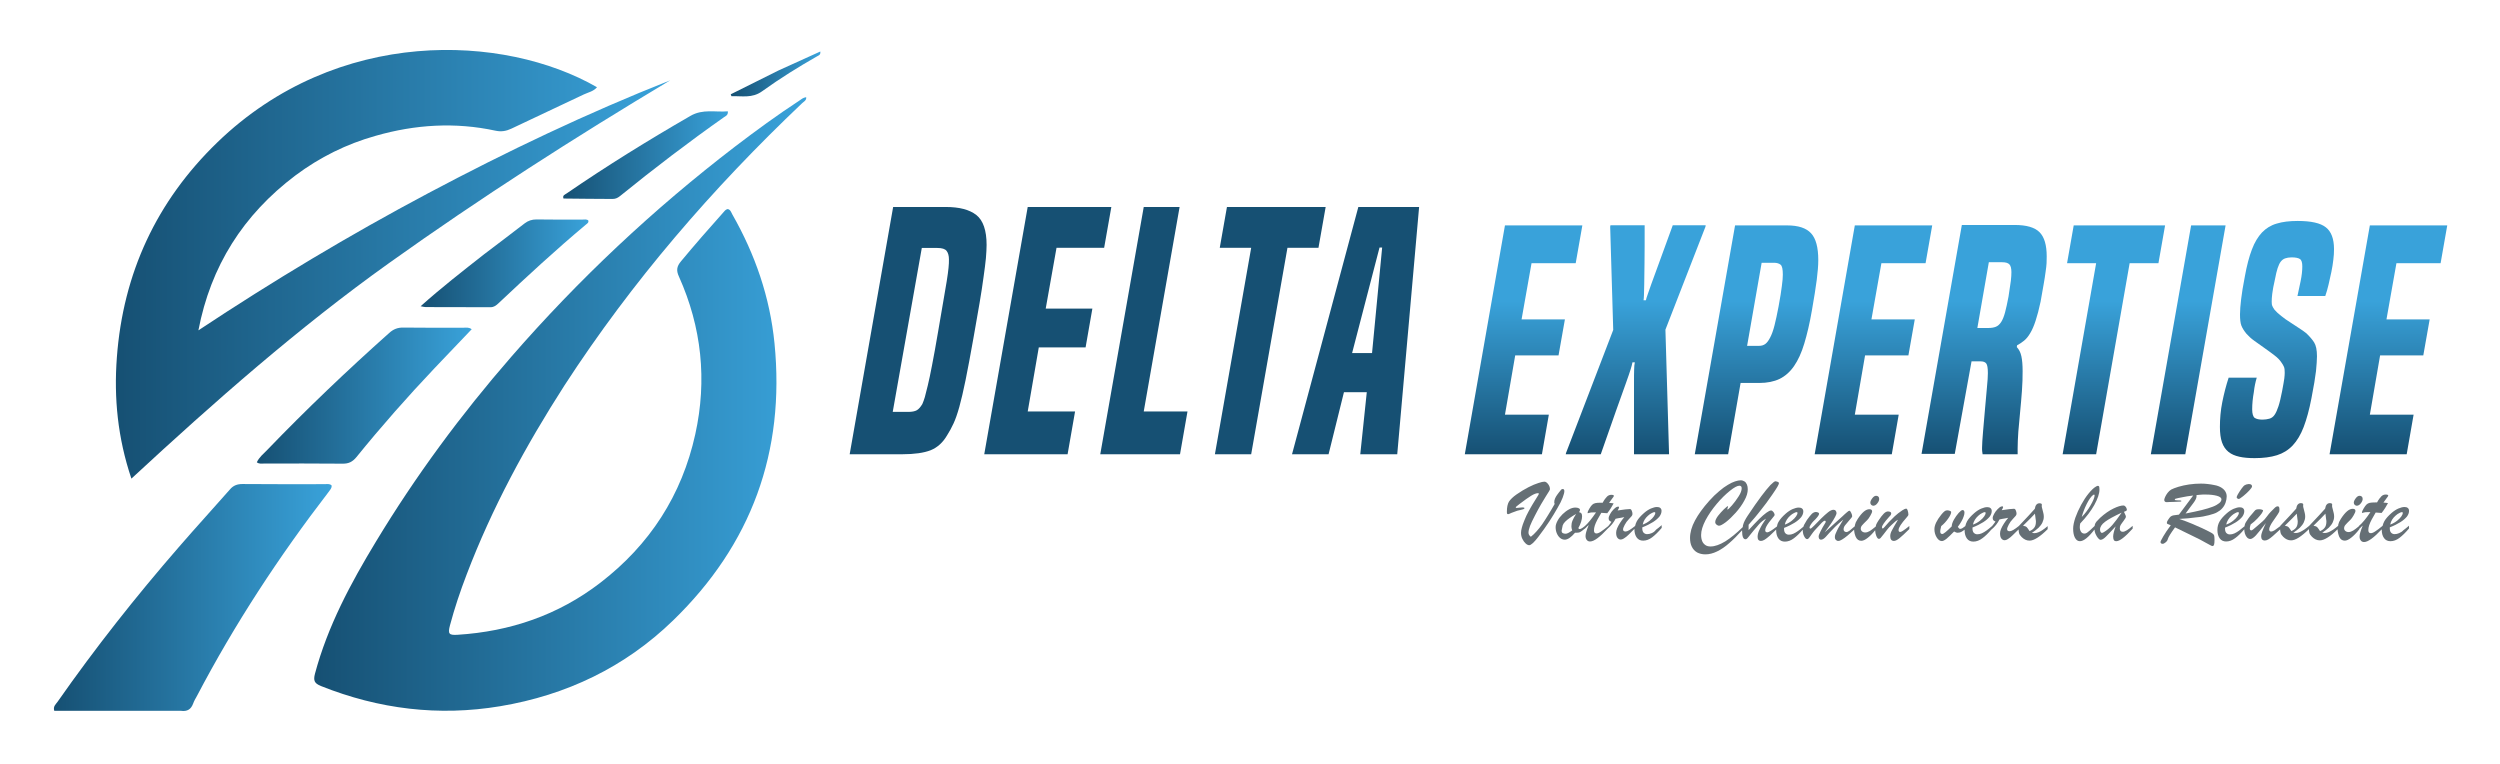 <?xml version="1.0" encoding="utf-8"?>
<!-- Generator: Adobe Illustrator 24.1.2, SVG Export Plug-In . SVG Version: 6.00 Build 0)  -->
<svg version="1.1" id="Calque_1" xmlns="http://www.w3.org/2000/svg" xmlns:xlink="http://www.w3.org/1999/xlink" x="0px" y="0px"
	 viewBox="0 0 180.57 55.17" style="enable-background:new 0 0 180.57 55.17;" xml:space="preserve">
<style type="text/css">
	.st0{fill:url(#SVGID_1_);}
	.st1{fill:url(#SVGID_2_);}
	.st2{fill:url(#SVGID_3_);}
	.st3{fill:url(#SVGID_4_);}
	.st4{fill:url(#SVGID_5_);}
	.st5{fill:url(#SVGID_6_);}
	.st6{fill:url(#SVGID_7_);}
	.st7{fill:#165073;}
	.st8{fill:url(#SVGID_8_);}
	.st9{fill:url(#SVGID_9_);}
	.st10{fill:url(#SVGID_10_);}
	.st11{fill:url(#SVGID_11_);}
	.st12{fill:url(#SVGID_12_);}
	.st13{fill:url(#SVGID_13_);}
	.st14{fill:url(#SVGID_14_);}
	.st15{fill:url(#SVGID_15_);}
	.st16{fill:url(#SVGID_16_);}
	.st17{fill:#656F75;}
</style>
<g>
	<linearGradient id="SVGID_1_" gradientUnits="userSpaceOnUse" x1="22.696" y1="29.181" x2="58.229" y2="29.181">
		<stop  offset="0" style="stop-color:#165073"/>
		<stop  offset="1" style="stop-color:#39A2DA"/>
	</linearGradient>
	<path class="st0" d="M57.73,7.27c-1.59,1.04-3.12,2.16-4.63,3.31c-5.9,4.52-11.3,9.59-16.18,15.2c-3.63,4.17-6.9,8.6-9.76,13.33
		c-1.83,3.02-3.49,6.11-4.41,9.55c-0.13,0.5-0.04,0.7,0.43,0.89c4.18,1.67,8.5,2.2,12.94,1.46c4.79-0.8,9.02-2.82,12.5-6.2
		c5.65-5.48,8.1-12.17,7.32-20.02c-0.33-3.33-1.4-6.42-3.05-9.31c-0.08-0.15-0.13-0.34-0.33-0.38c-0.16,0.03-0.24,0.16-0.34,0.27
		c-1.03,1.15-2.04,2.31-3.03,3.5c-0.31,0.37-0.36,0.66-0.15,1.11c1.64,3.66,2.04,7.47,1.18,11.38c-0.97,4.41-3.29,7.99-6.87,10.74
		c-3.03,2.33-6.5,3.51-10.3,3.75c-0.63,0.04-0.71-0.07-0.55-0.68c0.33-1.24,0.74-2.46,1.2-3.66c1.83-4.81,4.27-9.31,7.07-13.67
		c4.89-7.53,10.69-14.24,17.16-20.38c0.12-0.12,0.33-0.2,0.3-0.44C58.01,7.05,57.87,7.17,57.73,7.27z"/>
	<linearGradient id="SVGID_2_" gradientUnits="userSpaceOnUse" x1="8.373" y1="19.083" x2="48.414" y2="19.083">
		<stop  offset="0" style="stop-color:#165073"/>
		<stop  offset="1" style="stop-color:#39A2DA"/>
	</linearGradient>
	<path class="st1" d="M28.13,18.98C34.7,14.29,41.49,9.94,48.41,5.8c-6,2.37-11.8,5.14-17.49,8.16c-5.69,3.02-11.2,6.33-16.59,9.9
		c0.89-4.64,3.23-8.34,7.01-11.19c1.77-1.32,3.69-2.27,5.79-2.86c2.86-0.82,5.75-1,8.66-0.37c0.42,0.09,0.77,0.03,1.15-0.15
		c1.74-0.83,3.49-1.64,5.23-2.47c0.32-0.15,0.7-0.22,0.95-0.52c-6.71-3.86-18.75-4.4-27.43,3.99c-4.39,4.25-6.8,9.45-7.25,15.53
		c-0.22,2.92,0.06,5.81,1.05,8.75C15.51,29,21.56,23.67,28.13,18.98z"/>
	<linearGradient id="SVGID_3_" gradientUnits="userSpaceOnUse" x1="3.885" y1="43.151" x2="23.957" y2="43.151">
		<stop  offset="0" style="stop-color:#165073"/>
		<stop  offset="1" style="stop-color:#39A2DA"/>
	</linearGradient>
	<path class="st2" d="M23.95,35.06c-0.15-0.14-0.33-0.09-0.5-0.09c-1.98,0-3.95,0.01-5.93-0.01c-0.38,0-0.67,0.1-0.92,0.4
		c-1.22,1.39-2.47,2.75-3.68,4.15c-3.11,3.58-6.05,7.3-8.77,11.19c-0.12,0.17-0.33,0.32-0.23,0.64c3.03,0,6.06,0,9.14,0
		c0.48,0.07,0.74-0.12,0.89-0.52c0.07-0.2,0.18-0.38,0.28-0.56c2.72-5.19,5.93-10.08,9.5-14.72C23.83,35.38,23.98,35.27,23.95,35.06
		z"/>
	<linearGradient id="SVGID_4_" gradientUnits="userSpaceOnUse" x1="18.545" y1="28.575" x2="34.058" y2="28.575">
		<stop  offset="0" style="stop-color:#165073"/>
		<stop  offset="1" style="stop-color:#39A2DA"/>
	</linearGradient>
	<path class="st3" d="M29.14,23.66c-0.42-0.01-0.73,0.12-1.03,0.39c-3.04,2.71-5.98,5.51-8.8,8.44c-0.27,0.28-0.59,0.53-0.76,0.9
		c0.18,0.14,0.37,0.09,0.54,0.09c1.88,0,3.76-0.01,5.64,0.01c0.45,0.01,0.73-0.13,1.02-0.48c1.79-2.21,3.67-4.34,5.65-6.43
		c0.9-0.94,1.78-1.86,2.67-2.8c-0.22-0.16-0.41-0.11-0.58-0.11C32.04,23.67,30.59,23.68,29.14,23.66z"/>
	<linearGradient id="SVGID_5_" gradientUnits="userSpaceOnUse" x1="30.386" y1="19.021" x2="42.499" y2="19.021">
		<stop  offset="0" style="stop-color:#165073"/>
		<stop  offset="1" style="stop-color:#39A2DA"/>
	</linearGradient>
	<path class="st4" d="M36.01,21.9c2.06-1.94,4.14-3.86,6.3-5.67c0.09-0.08,0.23-0.14,0.18-0.31c-0.13-0.1-0.28-0.06-0.42-0.06
		c-1.11,0-2.22,0.01-3.33-0.01c-0.32,0-0.59,0.09-0.84,0.28c-0.97,0.75-1.94,1.48-2.94,2.24c-1.54,1.21-3.06,2.39-4.58,3.75
		c0.21,0.04,0.29,0.06,0.37,0.06c1.56,0,3.12,0,4.68,0.01C35.68,22.19,35.84,22.06,36.01,21.9z"/>
	<linearGradient id="SVGID_6_" gradientUnits="userSpaceOnUse" x1="40.679" y1="11.21" x2="52.572" y2="11.21">
		<stop  offset="0" style="stop-color:#165073"/>
		<stop  offset="1" style="stop-color:#39A2DA"/>
	</linearGradient>
	<path class="st5" d="M40.7,14.34c1.21,0.02,2.38,0.02,3.55,0.03c0.23,0,0.39-0.09,0.56-0.23c2.43-1.97,4.92-3.87,7.49-5.68
		c0.12-0.08,0.3-0.14,0.27-0.42c-0.9,0.08-1.8-0.19-2.7,0.33c-3.05,1.76-6.04,3.61-8.94,5.6C40.81,14.06,40.61,14.1,40.7,14.34z"/>
	<linearGradient id="SVGID_7_" gradientUnits="userSpaceOnUse" x1="52.781" y1="5.342" x2="59.254" y2="5.342">
		<stop  offset="0" style="stop-color:#165073"/>
		<stop  offset="1" style="stop-color:#39A2DA"/>
	</linearGradient>
	<path class="st6" d="M59.25,3.72c-1.01,0.46-2,0.91-3.02,1.37c-1.17,0.58-2.31,1.15-3.45,1.72c0.02,0.05,0.03,0.09,0.05,0.14
		c0.75-0.03,1.49,0.17,2.22-0.36c1.28-0.92,2.61-1.75,3.98-2.53C59.13,4,59.28,3.98,59.25,3.72z"/>
</g>
<g>
	<path class="st7" d="M71.26,17.69c0-1.05-0.25-1.77-0.74-2.16c-0.5-0.39-1.23-0.58-2.21-0.58h-3.8l-3.14,17.86h3.8
		c0.88,0,1.56-0.1,2.05-0.29c0.49-0.2,0.89-0.56,1.2-1.1c0.16-0.25,0.31-0.53,0.45-0.83c0.14-0.3,0.28-0.7,0.42-1.2
		c0.14-0.5,0.29-1.15,0.45-1.93c0.16-0.79,0.35-1.8,0.57-3.04c0.17-0.96,0.32-1.8,0.44-2.52c0.12-0.72,0.22-1.35,0.29-1.89
		c0.08-0.53,0.13-0.99,0.17-1.36C71.24,18.27,71.26,17.95,71.26,17.69z M68.51,19.35c-0.02,0.24-0.07,0.56-0.13,0.96
		c-0.06,0.39-0.15,0.88-0.25,1.47c-0.1,0.59-0.22,1.31-0.37,2.16c-0.17,1.01-0.32,1.82-0.44,2.44c-0.12,0.62-0.22,1.11-0.31,1.47
		c-0.09,0.36-0.16,0.64-0.21,0.83c-0.06,0.19-0.11,0.35-0.18,0.5c-0.13,0.22-0.26,0.37-0.4,0.45c-0.14,0.08-0.35,0.12-0.61,0.12
		h-1.13l2.1-11.84h1.13c0.33,0,0.55,0.07,0.66,0.21c0.11,0.14,0.17,0.35,0.17,0.61C68.55,18.9,68.53,19.11,68.51,19.35z"/>
	<polygon class="st7" points="76.31,17.9 79.75,17.9 80.27,14.95 74.23,14.95 71.09,32.81 77.11,32.81 77.65,29.72 74.23,29.72 
		75.03,25.09 78.41,25.09 78.9,22.29 75.53,22.29 	"/>
	<polygon class="st7" points="85.2,14.95 82.61,14.95 79.47,32.81 85.23,32.81 85.77,29.72 82.61,29.72 	"/>
	<polygon class="st7" points="95.75,14.95 88.62,14.95 88.1,17.9 90.37,17.9 87.75,32.81 90.37,32.81 92.99,17.9 95.23,17.9 	"/>
	<path class="st7" d="M93.32,32.81h2.64l1.11-4.48h1.65l-0.47,4.48h2.67l1.58-17.86h-4.39L93.32,32.81z M99.83,17.88L99.1,25.5
		h-1.44l1.98-7.62H99.83z"/>
	<linearGradient id="SVGID_8_" gradientUnits="userSpaceOnUse" x1="110.044" y1="32.809" x2="110.044" y2="16.276">
		<stop  offset="0" style="stop-color:#165073"/>
		<stop  offset="0.67" style="stop-color:#39A2DA"/>
	</linearGradient>
	<polygon class="st8" points="111.87,29.95 108.7,29.95 109.44,25.67 112.57,25.67 113.03,23.07 109.9,23.07 110.62,19.01 
		113.81,19.01 114.29,16.28 108.7,16.28 105.8,32.81 111.37,32.81 	"/>
	<linearGradient id="SVGID_9_" gradientUnits="userSpaceOnUse" x1="118.147" y1="32.809" x2="118.147" y2="16.276">
		<stop  offset="0" style="stop-color:#165073"/>
		<stop  offset="0.67" style="stop-color:#39A2DA"/>
	</linearGradient>
	<path class="st9" d="M123.18,16.38l0.02-0.11h-2.38c-0.41,1.12-0.74,2.02-0.98,2.69c-0.25,0.67-0.44,1.19-0.57,1.56
		c-0.13,0.37-0.23,0.64-0.28,0.8c-0.06,0.16-0.09,0.28-0.11,0.37h-0.17c0.01-0.09,0.03-0.21,0.03-0.37c0.01-0.16,0.01-0.43,0.02-0.8
		c0.01-0.37,0.01-0.89,0.02-1.56c0.01-0.67,0.01-1.56,0.01-2.69h-2.47l-0.02,0.11l0.22,7.45l-3.41,8.89l-0.02,0.09h2.53
		c0.47-1.32,0.84-2.39,1.12-3.19c0.28-0.8,0.51-1.43,0.68-1.9c0.17-0.47,0.28-0.8,0.35-1.02c0.07-0.21,0.11-0.39,0.14-0.53h0.17
		c-0.03,0.15-0.05,0.32-0.05,0.53c-0.01,0.21-0.01,0.55-0.01,1.02c0,0.47,0,1.1,0,1.9c0,0.8,0,1.86,0,3.19h2.53v-0.09l-0.26-8.91
		L123.18,16.38z"/>
	<linearGradient id="SVGID_10_" gradientUnits="userSpaceOnUse" x1="126.872" y1="32.809" x2="126.872" y2="16.276">
		<stop  offset="0" style="stop-color:#165073"/>
		<stop  offset="0.67" style="stop-color:#39A2DA"/>
	</linearGradient>
	<path class="st10" d="M124.82,32.81l0.9-5.15h1.35c0.57,0,1.06-0.1,1.46-0.29c0.41-0.2,0.76-0.51,1.05-0.93
		c0.29-0.42,0.54-0.96,0.74-1.63c0.2-0.66,0.39-1.46,0.55-2.39c0.16-0.92,0.28-1.65,0.35-2.21c0.07-0.55,0.11-1.03,0.11-1.42
		c0-0.92-0.17-1.56-0.52-1.94c-0.35-0.38-0.92-0.57-1.73-0.57h-3.76l-2.91,16.53H124.82z M127.24,18.98h0.9
		c0.2,0,0.36,0.05,0.47,0.14c0.11,0.09,0.16,0.33,0.16,0.71c0,0.2-0.02,0.48-0.07,0.83c-0.04,0.35-0.12,0.84-0.24,1.49
		c-0.1,0.54-0.2,0.99-0.29,1.35c-0.09,0.36-0.2,0.66-0.31,0.87c-0.11,0.22-0.23,0.38-0.35,0.47c-0.12,0.09-0.27,0.14-0.45,0.14
		h-0.87L127.24,18.98z"/>
	<linearGradient id="SVGID_11_" gradientUnits="userSpaceOnUse" x1="135.314" y1="32.809" x2="135.314" y2="16.276">
		<stop  offset="0" style="stop-color:#165073"/>
		<stop  offset="0.67" style="stop-color:#39A2DA"/>
	</linearGradient>
	<polygon class="st11" points="135.89,19.01 139.08,19.01 139.56,16.28 133.97,16.28 131.07,32.81 136.64,32.81 137.14,29.95 
		133.97,29.95 134.71,25.67 137.84,25.67 138.3,23.07 135.17,23.07 	"/>
	<linearGradient id="SVGID_12_" gradientUnits="userSpaceOnUse" x1="143.34" y1="32.809" x2="143.34" y2="16.276">
		<stop  offset="0" style="stop-color:#165073"/>
		<stop  offset="0.67" style="stop-color:#39A2DA"/>
	</linearGradient>
	<path class="st12" d="M142.4,26.1h0.66c0.19,0,0.32,0.05,0.4,0.15c0.08,0.1,0.12,0.33,0.12,0.7c0,0.22-0.02,0.57-0.07,1.06
		c-0.04,0.49-0.09,1.01-0.14,1.57c-0.05,0.56-0.1,1.1-0.14,1.61c-0.04,0.51-0.07,0.9-0.07,1.16c0,0.1,0,0.19,0.01,0.25
		c0.01,0.07,0.02,0.13,0.03,0.21h2.53v-0.42c0-0.35,0.02-0.75,0.05-1.21c0.04-0.46,0.08-0.94,0.13-1.43c0.05-0.49,0.09-1,0.13-1.51
		c0.04-0.51,0.05-0.99,0.05-1.44c0-0.44-0.03-0.79-0.09-1.07c-0.06-0.28-0.17-0.49-0.33-0.66l0.02-0.13c0.17-0.09,0.34-0.2,0.5-0.33
		c0.16-0.13,0.31-0.31,0.45-0.55c0.14-0.23,0.27-0.53,0.39-0.9c0.12-0.36,0.24-0.82,0.36-1.38c0.09-0.48,0.16-0.9,0.22-1.25
		c0.06-0.35,0.11-0.65,0.14-0.9c0.04-0.25,0.06-0.46,0.07-0.63c0.01-0.17,0.01-0.33,0.01-0.48c0-0.82-0.17-1.4-0.52-1.75
		c-0.35-0.35-0.95-0.52-1.79-0.52h-3.82l-2.91,16.53h2.4L142.4,26.1z M143.65,18.94h0.96c0.25,0,0.42,0.05,0.52,0.15
		c0.1,0.1,0.15,0.29,0.15,0.57c0,0.16-0.01,0.37-0.04,0.62c-0.03,0.25-0.09,0.64-0.17,1.15c-0.09,0.47-0.17,0.84-0.25,1.14
		c-0.08,0.29-0.17,0.52-0.28,0.69c-0.11,0.17-0.24,0.28-0.38,0.34c-0.15,0.06-0.33,0.09-0.55,0.09h-0.79L143.65,18.94z"/>
	<linearGradient id="SVGID_13_" gradientUnits="userSpaceOnUse" x1="152.678" y1="32.809" x2="152.678" y2="16.276">
		<stop  offset="0" style="stop-color:#165073"/>
		<stop  offset="0.67" style="stop-color:#39A2DA"/>
	</linearGradient>
	<polygon class="st13" points="151.4,32.81 153.82,19.01 155.9,19.01 156.38,16.28 149.78,16.28 149.3,19.01 151.4,19.01 
		148.98,32.81 	"/>
	<linearGradient id="SVGID_14_" gradientUnits="userSpaceOnUse" x1="158.05" y1="32.809" x2="158.05" y2="16.276">
		<stop  offset="0" style="stop-color:#165073"/>
		<stop  offset="0.67" style="stop-color:#39A2DA"/>
	</linearGradient>
	<polygon class="st14" points="160.75,16.28 158.26,16.28 155.35,32.81 157.84,32.81 	"/>
	<linearGradient id="SVGID_15_" gradientUnits="userSpaceOnUse" x1="164.439" y1="33.094" x2="164.439" y2="15.992">
		<stop  offset="0" style="stop-color:#165073"/>
		<stop  offset="0.67" style="stop-color:#39A2DA"/>
	</linearGradient>
	<path class="st15" d="M163,27.28h-2.03c-0.19,0.58-0.34,1.17-0.46,1.77c-0.12,0.6-0.17,1.19-0.17,1.79c0,0.45,0.05,0.82,0.15,1.11
		c0.1,0.29,0.26,0.52,0.47,0.69c0.21,0.17,0.47,0.28,0.79,0.35c0.31,0.07,0.68,0.1,1.1,0.1c0.63,0,1.16-0.07,1.61-0.21
		c0.44-0.14,0.82-0.37,1.14-0.71c0.31-0.33,0.58-0.78,0.79-1.33c0.21-0.55,0.4-1.24,0.56-2.07c0.17-0.87,0.28-1.53,0.33-1.97
		c0.04-0.44,0.07-0.79,0.07-1.07c0-0.45-0.07-0.78-0.2-0.99c-0.13-0.21-0.32-0.43-0.57-0.67c-0.15-0.12-0.32-0.24-0.54-0.38
		c-0.21-0.14-0.43-0.28-0.64-0.42c-0.22-0.14-0.43-0.28-0.62-0.44c-0.2-0.15-0.36-0.3-0.49-0.45c-0.07-0.1-0.13-0.19-0.16-0.27
		c-0.04-0.08-0.05-0.19-0.05-0.32c0-0.15,0.01-0.34,0.04-0.58c0.03-0.24,0.09-0.59,0.2-1.06c0.06-0.32,0.12-0.58,0.19-0.79
		c0.07-0.2,0.14-0.36,0.23-0.47c0.09-0.11,0.19-0.19,0.32-0.23c0.12-0.04,0.27-0.07,0.45-0.07c0.29,0,0.49,0.04,0.61,0.12
		c0.12,0.08,0.17,0.26,0.17,0.53c0,0.32-0.04,0.67-0.12,1.06c-0.08,0.39-0.16,0.75-0.23,1.08h2.01c0.09-0.26,0.17-0.54,0.24-0.84
		c0.07-0.3,0.14-0.6,0.2-0.9c0.06-0.3,0.11-0.59,0.14-0.87c0.04-0.28,0.05-0.54,0.05-0.78c0-0.74-0.2-1.27-0.59-1.57
		c-0.39-0.31-1.07-0.46-2.03-0.46c-0.6,0-1.1,0.06-1.52,0.19c-0.42,0.12-0.77,0.34-1.06,0.64c-0.29,0.31-0.54,0.72-0.73,1.23
		c-0.2,0.52-0.37,1.17-0.51,1.95c-0.13,0.67-0.22,1.22-0.27,1.65c-0.05,0.43-0.08,0.79-0.08,1.08c0,0.36,0.03,0.64,0.1,0.82
		c0.07,0.18,0.19,0.37,0.36,0.58c0.15,0.17,0.34,0.35,0.58,0.52c0.24,0.17,0.48,0.35,0.73,0.52c0.25,0.17,0.48,0.35,0.71,0.52
		c0.23,0.17,0.4,0.35,0.51,0.52c0.09,0.12,0.15,0.23,0.19,0.33c0.04,0.1,0.05,0.24,0.05,0.42c0,0.1-0.01,0.24-0.03,0.41
		c-0.02,0.17-0.08,0.48-0.16,0.92c-0.09,0.45-0.17,0.81-0.26,1.08c-0.09,0.27-0.18,0.48-0.28,0.62c-0.1,0.15-0.23,0.24-0.37,0.28
		c-0.15,0.04-0.31,0.07-0.5,0.07c-0.25,0-0.43-0.04-0.56-0.12c-0.12-0.08-0.19-0.29-0.19-0.62c0-0.39,0.04-0.81,0.12-1.25
		C162.83,27.94,162.91,27.58,163,27.28z"/>
	<linearGradient id="SVGID_16_" gradientUnits="userSpaceOnUse" x1="172.509" y1="32.809" x2="172.509" y2="16.276">
		<stop  offset="0" style="stop-color:#165073"/>
		<stop  offset="0.67" style="stop-color:#39A2DA"/>
	</linearGradient>
	<polygon class="st16" points="176.28,19.01 176.76,16.28 171.17,16.28 168.26,32.81 173.83,32.81 174.33,29.95 171.17,29.95 
		171.91,25.67 175.03,25.67 175.49,23.07 172.37,23.07 173.09,19.01 	"/>
	<path class="st17" d="M112.87,35.94c0.08-0.21,0.12-0.37,0.12-0.47s-0.04-0.15-0.12-0.15c-0.05,0-0.09,0.02-0.12,0.06
		c-0.12,0.15-0.22,0.27-0.28,0.36c-0.06,0.08-0.11,0.17-0.15,0.26c-0.04,0.09-0.06,0.18-0.06,0.29c0,0.01,0,0.03,0.01,0.05
		s0.01,0.04,0.02,0.06c-0.13,0.24-0.29,0.5-0.46,0.78c-0.17,0.28-0.32,0.51-0.45,0.7c-0.13,0.18-0.26,0.35-0.4,0.5
		c-0.13,0.15-0.27,0.28-0.41,0.39c-0.11-0.08-0.17-0.18-0.17-0.29c0-0.14,0.04-0.3,0.11-0.49c0.07-0.19,0.2-0.45,0.37-0.78
		c0.15-0.29,0.29-0.55,0.43-0.79c0.14-0.24,0.26-0.43,0.35-0.58s0.17-0.27,0.22-0.35c0.05-0.08,0.07-0.13,0.07-0.15
		c0-0.13-0.04-0.25-0.13-0.37c-0.09-0.12-0.18-0.18-0.27-0.18c-0.09,0-0.24,0.03-0.44,0.1c-0.2,0.06-0.43,0.16-0.71,0.3
		c-0.27,0.14-0.56,0.31-0.86,0.52c-0.26,0.18-0.44,0.36-0.55,0.52c-0.1,0.17-0.15,0.41-0.15,0.71c0,0.07,0,0.12,0.01,0.15
		c0.01,0.03,0.04,0.05,0.08,0.05c0.02,0,0.11-0.03,0.25-0.1c0.15-0.06,0.28-0.11,0.41-0.15c0.12-0.03,0.22-0.05,0.29-0.07
		c0.07-0.02,0.13-0.03,0.17-0.05c0.04-0.02,0.06-0.04,0.06-0.07c0-0.03-0.05-0.05-0.15-0.05c-0.06,0-0.14,0.01-0.24,0.02
		c-0.1,0.01-0.16,0.02-0.18,0.02c-0.04,0-0.06-0.01-0.06-0.04c0-0.02,0.02-0.04,0.05-0.07c0.03-0.03,0.11-0.09,0.24-0.19
		c0.34-0.26,0.61-0.45,0.82-0.58c0.21-0.13,0.38-0.19,0.5-0.19c0.04,0,0.06,0.02,0.06,0.05c0,0.02-0.05,0.11-0.16,0.28
		c-0.11,0.17-0.21,0.33-0.29,0.47c-0.09,0.14-0.18,0.32-0.3,0.53c-0.11,0.2-0.21,0.41-0.29,0.62c-0.09,0.21-0.15,0.39-0.19,0.54
		c-0.04,0.15-0.06,0.27-0.06,0.37c0,0.16,0.03,0.31,0.1,0.45c0.07,0.14,0.15,0.25,0.24,0.33c0.09,0.08,0.18,0.12,0.25,0.12
		c0.13,0,0.35-0.2,0.65-0.59c0.3-0.39,0.56-0.76,0.8-1.12c0.23-0.36,0.43-0.68,0.59-0.97C112.67,36.4,112.79,36.15,112.87,35.94z"/>
	<path class="st17" d="M119.29,38.51c-0.11,0.05-0.22,0.07-0.33,0.07c-0.1,0-0.18-0.04-0.25-0.11c-0.06-0.07-0.09-0.17-0.09-0.3
		v-0.08c0.31-0.12,0.56-0.25,0.77-0.38c0.21-0.13,0.36-0.27,0.47-0.4c0.1-0.14,0.15-0.27,0.15-0.41c0-0.09-0.03-0.16-0.09-0.21
		c-0.06-0.05-0.14-0.07-0.24-0.07c-0.13,0-0.27,0.04-0.44,0.11c-0.16,0.07-0.33,0.18-0.49,0.32c-0.24,0.21-0.41,0.4-0.52,0.59
		c-0.06,0.11-0.1,0.22-0.13,0.35c-0.32,0.26-0.55,0.4-0.68,0.4c-0.13,0-0.19-0.05-0.19-0.15c0-0.07,0.04-0.18,0.12-0.33
		c0.08-0.15,0.17-0.28,0.29-0.4c0.1-0.1,0.17-0.18,0.21-0.23c0.04-0.05,0.06-0.1,0.06-0.15c0-0.07-0.01-0.14-0.04-0.21
		c-0.02-0.07-0.05-0.12-0.09-0.14c-0.02-0.01-0.05-0.01-0.09-0.01c-0.12,0-0.4,0.03-0.85,0.1c0.07-0.11,0.1-0.19,0.1-0.22
		c0-0.04-0.02-0.06-0.06-0.06c-0.03,0-0.06,0.01-0.09,0.02c-0.08,0.03-0.16,0.1-0.26,0.2c-0.1,0.1-0.18,0.22-0.24,0.33
		c-0.07,0.12-0.1,0.22-0.1,0.3c0,0.07,0.02,0.12,0.05,0.16c0.03,0.03,0.08,0.06,0.15,0.09c-0.05,0.09-0.13,0.19-0.23,0.31
		c-0.22,0.18-0.4,0.31-0.53,0.4c-0.13,0.09-0.24,0.13-0.32,0.13c-0.12,0-0.18-0.07-0.18-0.22c0-0.11,0.02-0.23,0.06-0.35
		c0.04-0.12,0.1-0.26,0.18-0.41c0.08-0.15,0.18-0.32,0.29-0.51c0.06,0,0.11,0.01,0.15,0.01c0.04,0,0.08,0.01,0.13,0.01
		c0.04,0,0.09,0.01,0.15,0.01c0.19-0.24,0.34-0.48,0.46-0.71c-0.03,0-0.08-0.01-0.13-0.02c-0.06-0.01-0.12-0.01-0.2-0.02
		c0.05-0.08,0.12-0.17,0.21-0.29c0.09-0.11,0.14-0.19,0.14-0.21c0-0.05-0.06-0.08-0.18-0.08c-0.12,0-0.23,0.04-0.32,0.13
		c-0.09,0.09-0.2,0.23-0.31,0.44h-0.14c-0.17,0-0.3,0.01-0.39,0.03c-0.09,0.02-0.17,0.06-0.23,0.12s-0.13,0.15-0.2,0.27
		c-0.09,0.14-0.13,0.25-0.13,0.32c0,0.01,0,0.02,0.01,0.02s0.02,0,0.05-0.01c0.02-0.01,0.05-0.01,0.07-0.02
		c0.06-0.02,0.16-0.03,0.29-0.03c0.04,0,0.07,0,0.1,0s0.06,0,0.09,0c-0.32,0.47-0.59,0.8-0.81,0.99c-0.08,0.06-0.14,0.1-0.16,0.12
		c-0.03,0.02-0.06,0.04-0.1,0.06c-0.04,0.02-0.07,0.03-0.11,0.03h-0.05L114,38.14c0.08-0.14,0.15-0.29,0.2-0.45
		c0.05-0.16,0.07-0.29,0.07-0.39c0-0.11-0.02-0.18-0.05-0.22c-0.03-0.04-0.09-0.07-0.17-0.09c0.05-0.06,0.07-0.11,0.07-0.15
		c0-0.06-0.03-0.1-0.09-0.13c-0.06-0.03-0.14-0.05-0.24-0.05c-0.14,0-0.3,0.04-0.46,0.13c-0.17,0.09-0.32,0.21-0.47,0.35
		c-0.15,0.15-0.27,0.3-0.36,0.47c-0.09,0.17-0.14,0.32-0.14,0.46c0,0.17,0.03,0.33,0.09,0.46c0.06,0.14,0.14,0.25,0.24,0.33
		c0.1,0.08,0.21,0.12,0.33,0.12c0.21,0,0.46-0.17,0.74-0.5c0.16,0.01,0.29-0.01,0.37-0.05c0.08-0.04,0.18-0.12,0.31-0.23v0.01
		c0.03-0.02,0.05-0.05,0.08-0.07c0.03-0.02,0.05-0.04,0.07-0.07c0.02-0.02,0.05-0.04,0.07-0.07c0.03-0.02,0.06-0.05,0.09-0.08
		c-0.09,0.22-0.15,0.39-0.18,0.5c-0.03,0.11-0.05,0.21-0.05,0.29c0,0.12,0.03,0.22,0.09,0.29c0.06,0.08,0.14,0.11,0.24,0.11
		c0.28,0,0.7-0.31,1.27-0.93c0.25-0.21,0.44-0.45,0.57-0.71c0.05-0.01,0.11-0.02,0.19-0.04c0.08-0.02,0.16-0.03,0.24-0.04
		c0.08-0.01,0.14-0.03,0.2-0.04c-0.12,0.14-0.22,0.28-0.31,0.42c-0.09,0.14-0.16,0.27-0.21,0.39c-0.05,0.12-0.07,0.23-0.07,0.32
		c0,0.16,0.03,0.28,0.09,0.36c0.06,0.08,0.14,0.13,0.23,0.13c0.08,0,0.17-0.03,0.27-0.1c0.1-0.06,0.21-0.15,0.32-0.26
		c0.11-0.1,0.25-0.24,0.41-0.41c0,0.01,0,0.02,0,0.02c0,0.26,0.06,0.46,0.17,0.61c0.11,0.15,0.27,0.22,0.46,0.22
		c0.22,0,0.44-0.08,0.65-0.24c0.21-0.16,0.44-0.38,0.69-0.68v-0.2c-0.16,0.14-0.3,0.25-0.41,0.33
		C119.52,38.39,119.41,38.46,119.29,38.51z M118.79,37.53c0.07-0.11,0.15-0.2,0.24-0.28c0.09-0.08,0.18-0.15,0.27-0.19
		c0.09-0.05,0.15-0.07,0.19-0.07c0.05,0,0.07,0.02,0.07,0.07c0,0.05-0.03,0.12-0.1,0.23c-0.07,0.1-0.17,0.21-0.31,0.32
		c-0.14,0.11-0.31,0.21-0.5,0.28C118.68,37.75,118.72,37.64,118.79,37.53z M113.58,37.6c-0.06,0.14-0.08,0.28-0.08,0.42
		c0,0.09,0.02,0.19,0.06,0.29c-0.22,0.16-0.37,0.24-0.47,0.24c-0.2,0-0.3-0.07-0.3-0.21c0-0.02,0.03-0.15,0.08-0.39
		c0.03-0.09,0.09-0.18,0.18-0.27c0.09-0.09,0.2-0.18,0.33-0.27c0.13-0.09,0.28-0.19,0.46-0.29C113.72,37.3,113.64,37.46,113.58,37.6
		z"/>
	<path class="st17" d="M135.6,36.35c0.09-0.11,0.13-0.22,0.13-0.31c0-0.08-0.02-0.13-0.06-0.17c-0.04-0.04-0.1-0.06-0.16-0.06
		c-0.1,0-0.19,0.06-0.28,0.18c-0.09,0.12-0.14,0.22-0.14,0.32c0,0.06,0.02,0.11,0.07,0.16c0.05,0.04,0.1,0.06,0.15,0.06
		C135.42,36.52,135.51,36.47,135.6,36.35z"/>
	<path class="st17" d="M137.24,38.42c-0.08,0-0.11-0.05-0.11-0.14c0-0.17,0.19-0.46,0.57-0.89c0.09-0.1,0.14-0.17,0.14-0.22
		c0-0.1-0.02-0.19-0.05-0.29c-0.03-0.1-0.07-0.14-0.1-0.14c-0.08,0-0.17,0.04-0.29,0.12c-0.21,0.14-0.39,0.28-0.55,0.43
		c-0.16,0.15-0.3,0.29-0.42,0.42c-0.12,0.14-0.21,0.24-0.29,0.33c-0.07,0.08-0.12,0.13-0.15,0.13c-0.04,0-0.06-0.03-0.06-0.09
		c0-0.11,0.17-0.36,0.51-0.74c0.05-0.06,0.09-0.09,0.1-0.11c0.02-0.02,0.03-0.04,0.04-0.07c0.01-0.02,0.02-0.05,0.02-0.07
		c0-0.05-0.02-0.09-0.06-0.11c-0.04-0.02-0.1-0.04-0.17-0.04c-0.1,0-0.2,0.05-0.31,0.16c-0.11,0.11-0.24,0.28-0.39,0.51
		c-0.08,0.12-0.13,0.22-0.16,0.29c-0.01,0.04-0.02,0.08-0.03,0.13c-0.17,0.14-0.31,0.25-0.42,0.32c-0.12,0.07-0.23,0.11-0.34,0.11
		c-0.09,0-0.17-0.03-0.23-0.08c-0.06-0.05-0.09-0.12-0.09-0.19c0-0.09,0.03-0.17,0.09-0.24c0.06-0.07,0.18-0.2,0.37-0.38
		c0.07-0.06,0.14-0.17,0.23-0.32c0.09-0.15,0.13-0.26,0.13-0.32c0-0.1-0.07-0.15-0.2-0.15c-0.26,0-0.54,0.24-0.85,0.72
		c-0.06,0.11-0.11,0.18-0.13,0.23c-0.02,0.05-0.04,0.11-0.06,0.19c-0.01,0.03-0.01,0.06-0.01,0.09c-0.17,0.15-0.3,0.26-0.38,0.32
		c-0.09,0.06-0.16,0.1-0.23,0.1c-0.05,0-0.1-0.02-0.14-0.05c-0.04-0.04-0.06-0.08-0.06-0.14c0-0.1,0.03-0.2,0.1-0.29
		c0.07-0.09,0.17-0.21,0.31-0.37c0.14-0.15,0.21-0.25,0.21-0.29c0-0.06-0.02-0.15-0.07-0.25c-0.05-0.1-0.09-0.16-0.14-0.15
		c-0.03,0-0.09,0.04-0.18,0.12c-0.09,0.08-0.2,0.17-0.32,0.29c-0.12,0.11-0.29,0.27-0.51,0.46c-0.21,0.2-0.47,0.43-0.77,0.69
		c0.2-0.26,0.36-0.48,0.48-0.66c0.12-0.18,0.22-0.34,0.28-0.46s0.1-0.21,0.1-0.26c0-0.07-0.02-0.13-0.06-0.18
		c-0.04-0.05-0.1-0.07-0.16-0.07c-0.11,0-0.24,0.06-0.39,0.18c-0.15,0.12-0.32,0.27-0.5,0.45c-0.18,0.18-0.34,0.34-0.49,0.5
		c-0.15,0.15-0.24,0.23-0.28,0.23c-0.05,0-0.07-0.03-0.07-0.09c0-0.04,0.03-0.11,0.09-0.2c0.06-0.09,0.12-0.17,0.18-0.23
		c0.12-0.11,0.22-0.22,0.3-0.32c0.08-0.1,0.12-0.18,0.12-0.22c0-0.04-0.02-0.08-0.07-0.1c-0.04-0.02-0.1-0.04-0.16-0.04
		c-0.1,0-0.2,0.05-0.29,0.13c-0.09,0.09-0.21,0.24-0.36,0.45c-0.09,0.15-0.16,0.27-0.21,0.36c-0.02,0.04-0.03,0.08-0.04,0.12
		c-0.15,0.13-0.28,0.23-0.39,0.31c-0.11,0.08-0.23,0.15-0.34,0.2c-0.11,0.05-0.22,0.07-0.33,0.07c-0.1,0-0.18-0.04-0.25-0.11
		c-0.06-0.07-0.09-0.17-0.09-0.3v-0.08c0.31-0.12,0.56-0.25,0.77-0.38s0.36-0.27,0.47-0.4c0.1-0.14,0.15-0.27,0.15-0.41
		c0-0.09-0.03-0.16-0.09-0.21c-0.06-0.05-0.14-0.07-0.24-0.07c-0.13,0-0.27,0.04-0.44,0.11c-0.16,0.07-0.33,0.18-0.49,0.32
		c-0.24,0.21-0.41,0.4-0.52,0.59c-0.07,0.11-0.11,0.24-0.13,0.37v-0.02c-0.36,0.28-0.59,0.42-0.69,0.42c-0.1,0-0.15-0.05-0.15-0.15
		c0-0.07,0.02-0.15,0.07-0.25c0.05-0.1,0.12-0.21,0.21-0.33c0.09-0.12,0.22-0.28,0.37-0.46c0.02-0.03,0.03-0.06,0.03-0.08
		c0-0.05-0.03-0.11-0.08-0.19c-0.06-0.08-0.12-0.12-0.18-0.12c-0.07,0-0.18,0.05-0.33,0.16c-0.15,0.11-0.33,0.26-0.54,0.47
		c-0.21,0.21-0.46,0.47-0.75,0.79v-0.39c0.17-0.19,0.33-0.37,0.46-0.53c0.14-0.16,0.28-0.35,0.45-0.56
		c0.16-0.21,0.29-0.37,0.37-0.48c0.08-0.11,0.22-0.31,0.42-0.59c0.18-0.26,0.31-0.46,0.38-0.58c0.07-0.12,0.11-0.21,0.11-0.27
		c0-0.03-0.02-0.06-0.07-0.08c-0.05-0.02-0.11-0.04-0.18-0.05c-0.06,0-0.18,0.09-0.36,0.27c-0.18,0.19-0.4,0.46-0.67,0.82
		c-0.27,0.36-0.59,0.82-0.97,1.39c-0.18,0.27-0.29,0.49-0.33,0.65c-0.02,0.06-0.03,0.12-0.03,0.18c-0.46,0.45-0.88,0.79-1.26,1.03
		c-0.4,0.24-0.75,0.37-1.07,0.37c-0.15,0-0.27-0.03-0.37-0.1c-0.1-0.07-0.18-0.16-0.23-0.28s-0.08-0.27-0.08-0.45
		c0-0.31,0.11-0.66,0.32-1.07c0.22-0.41,0.49-0.8,0.81-1.18c0.32-0.38,0.64-0.69,0.95-0.94s0.54-0.37,0.69-0.37
		c0.05,0,0.09,0.02,0.12,0.05c0.03,0.03,0.04,0.08,0.04,0.14c0,0.15-0.07,0.35-0.22,0.58c-0.15,0.24-0.31,0.45-0.48,0.65
		c-0.18,0.2-0.28,0.3-0.32,0.3c-0.01,0-0.02-0.01-0.02-0.03c0-0.01,0.01-0.04,0.03-0.09s0.03-0.08,0.03-0.1
		c0-0.01-0.01-0.02-0.02-0.02c-0.03,0-0.12,0.07-0.28,0.22c-0.15,0.15-0.3,0.31-0.43,0.48c-0.13,0.18-0.2,0.32-0.2,0.45
		c0,0.07,0.03,0.13,0.09,0.18c0.06,0.05,0.12,0.08,0.19,0.08c0.1,0,0.26-0.09,0.49-0.26c0.23-0.18,0.46-0.4,0.71-0.68
		c0.25-0.28,0.46-0.57,0.62-0.87c0.17-0.3,0.25-0.57,0.25-0.82c0-0.13-0.02-0.25-0.06-0.34c-0.04-0.1-0.1-0.18-0.18-0.23
		c-0.08-0.05-0.17-0.08-0.28-0.08c-0.11,0-0.24,0.03-0.4,0.08c-0.16,0.05-0.34,0.14-0.52,0.25c-0.19,0.11-0.4,0.26-0.63,0.46
		c-0.23,0.19-0.47,0.42-0.71,0.69c-0.23,0.26-0.43,0.5-0.6,0.74c-0.17,0.23-0.31,0.46-0.43,0.68c-0.12,0.22-0.21,0.44-0.27,0.65
		c-0.06,0.22-0.09,0.42-0.09,0.61c0,0.25,0.04,0.46,0.13,0.64c0.09,0.18,0.21,0.31,0.38,0.41c0.17,0.09,0.37,0.14,0.6,0.14
		c0.27,0,0.55-0.07,0.84-0.21c0.29-0.14,0.59-0.34,0.89-0.61c0.28-0.24,0.59-0.55,0.92-0.92c0,0.01,0,0.02,0,0.03
		c0,0.42,0.08,0.62,0.25,0.62c0.04,0,0.08-0.02,0.13-0.07c0.05-0.05,0.13-0.16,0.26-0.32c0.13-0.17,0.27-0.33,0.41-0.49
		c0.05-0.05,0.1-0.12,0.17-0.2c0.07-0.08,0.14-0.15,0.23-0.22c0.09-0.07,0.18-0.13,0.28-0.19c-0.2,0.29-0.35,0.53-0.45,0.75
		c-0.11,0.21-0.16,0.4-0.16,0.56c0,0.2,0.08,0.3,0.25,0.3c0.07,0,0.16-0.03,0.26-0.09c0.1-0.06,0.22-0.16,0.36-0.28
		c0.13-0.12,0.29-0.27,0.47-0.45c0,0.02,0,0.03,0,0.04c0,0.26,0.06,0.46,0.17,0.61c0.11,0.15,0.27,0.22,0.46,0.22
		c0.22,0,0.44-0.08,0.65-0.24c0.2-0.15,0.41-0.35,0.64-0.62c0,0.18,0.03,0.34,0.1,0.47c0.07,0.14,0.14,0.21,0.22,0.21
		c0.04,0,0.08-0.02,0.12-0.07c0.04-0.04,0.1-0.13,0.19-0.26c0.09-0.13,0.17-0.23,0.24-0.31c0.26-0.29,0.43-0.47,0.52-0.56
		c0.09-0.09,0.16-0.13,0.21-0.13c0.04,0,0.06,0.02,0.06,0.06c0,0.04-0.01,0.06-0.02,0.08c-0.16,0.26-0.28,0.47-0.36,0.64
		c-0.08,0.17-0.13,0.28-0.13,0.35c0,0.16,0.06,0.24,0.17,0.24c0.1,0,0.22-0.07,0.34-0.2c0.06-0.07,0.15-0.17,0.26-0.29
		c0.11-0.12,0.25-0.27,0.42-0.44c0.17-0.17,0.37-0.34,0.59-0.52c-0.07,0.12-0.15,0.25-0.24,0.4c-0.09,0.15-0.16,0.27-0.21,0.38
		c-0.05,0.1-0.09,0.19-0.12,0.27c-0.03,0.08-0.04,0.15-0.04,0.22c0,0.08,0.02,0.14,0.07,0.19c0.05,0.05,0.1,0.08,0.17,0.08
		c0.08,0,0.17-0.03,0.28-0.1s0.25-0.16,0.4-0.29c0.14-0.12,0.3-0.26,0.47-0.42c0.01,0.19,0.05,0.36,0.12,0.52
		c0.09,0.19,0.22,0.28,0.4,0.28c0.13,0,0.28-0.07,0.46-0.21c0.17-0.13,0.35-0.31,0.54-0.55c0.01,0.15,0.03,0.28,0.08,0.4
		c0.06,0.15,0.12,0.22,0.19,0.22c0.05,0,0.09-0.02,0.13-0.07c0.04-0.04,0.11-0.13,0.21-0.26c0.1-0.13,0.19-0.25,0.27-0.35
		c0.08-0.11,0.19-0.22,0.31-0.33c0.19-0.19,0.34-0.31,0.46-0.37c-0.1,0.17-0.19,0.32-0.27,0.46c-0.08,0.14-0.14,0.24-0.17,0.31
		c-0.04,0.07-0.07,0.14-0.09,0.21c-0.02,0.07-0.03,0.14-0.03,0.2c0,0.23,0.09,0.35,0.27,0.35c0.1,0,0.24-0.07,0.4-0.2
		c0.16-0.13,0.4-0.35,0.71-0.66v-0.22c-0.21,0.17-0.37,0.29-0.47,0.35C137.38,38.38,137.3,38.42,137.24,38.42z M129.06,37.53
		c0.07-0.11,0.15-0.2,0.24-0.28c0.09-0.08,0.18-0.15,0.27-0.19c0.09-0.05,0.15-0.07,0.19-0.07c0.05,0,0.07,0.02,0.07,0.07
		c0,0.05-0.03,0.12-0.1,0.23c-0.07,0.1-0.17,0.21-0.31,0.32c-0.14,0.11-0.31,0.21-0.5,0.28C128.94,37.75,128.99,37.64,129.06,37.53z
		"/>
	<path class="st17" d="M147.24,38.44c-0.1,0.04-0.2,0.07-0.29,0.07c-0.05,0-0.11-0.01-0.19-0.02c0.19-0.13,0.35-0.25,0.48-0.37
		c0.12-0.12,0.22-0.25,0.28-0.38c0.06-0.13,0.1-0.27,0.1-0.41c0-0.1-0.01-0.18-0.03-0.26c-0.02-0.08-0.04-0.17-0.07-0.28
		c-0.03-0.11-0.05-0.19-0.05-0.23c0-0.05,0-0.08,0.01-0.11l-0.02-0.06c-0.05-0.03-0.1-0.04-0.15-0.04c-0.18,0-0.3,0.13-0.34,0.4
		c-0.21,0.24-0.59,0.65-1.15,1.24v0c-0.31,0.25-0.53,0.38-0.66,0.38c-0.13,0-0.19-0.05-0.19-0.15c0-0.07,0.04-0.18,0.12-0.33
		c0.08-0.15,0.17-0.28,0.29-0.4c0.1-0.1,0.17-0.18,0.21-0.23c0.04-0.05,0.06-0.1,0.06-0.15c0-0.07-0.01-0.14-0.04-0.21
		c-0.02-0.07-0.05-0.12-0.09-0.14c-0.02-0.01-0.05-0.01-0.09-0.01c-0.12,0-0.4,0.03-0.85,0.1c0.07-0.11,0.1-0.19,0.1-0.22
		c0-0.04-0.02-0.06-0.06-0.06c-0.03,0-0.06,0.01-0.09,0.02c-0.08,0.03-0.16,0.1-0.26,0.2c-0.1,0.1-0.18,0.22-0.24,0.33
		c-0.07,0.12-0.1,0.22-0.1,0.3c0,0.07,0.02,0.12,0.05,0.16c0.03,0.03,0.08,0.06,0.15,0.09c-0.06,0.09-0.14,0.2-0.24,0.32
		c-0.16,0.14-0.3,0.25-0.41,0.33c-0.11,0.08-0.23,0.15-0.34,0.2c-0.11,0.05-0.22,0.07-0.33,0.07c-0.1,0-0.18-0.04-0.25-0.11
		c-0.06-0.07-0.09-0.17-0.09-0.3v-0.08c0.31-0.12,0.56-0.25,0.77-0.38s0.36-0.27,0.47-0.4c0.1-0.14,0.15-0.27,0.15-0.41
		c0-0.09-0.03-0.16-0.09-0.21c-0.06-0.05-0.14-0.07-0.24-0.07c-0.13,0-0.27,0.04-0.44,0.11c-0.16,0.07-0.33,0.18-0.49,0.32
		c-0.24,0.21-0.41,0.4-0.52,0.59c-0.06,0.11-0.1,0.23-0.13,0.35c-0.09,0.07-0.16,0.12-0.21,0.15c-0.06,0.03-0.11,0.05-0.16,0.05
		c-0.06,0-0.11-0.05-0.17-0.15c0.1-0.13,0.19-0.26,0.26-0.39c0.07-0.13,0.13-0.24,0.16-0.35c0.04-0.11,0.06-0.2,0.06-0.28
		c0-0.13-0.05-0.19-0.14-0.19c-0.06,0-0.15,0.07-0.28,0.21c-0.12,0.14-0.24,0.3-0.34,0.48c-0.1,0.18-0.16,0.35-0.16,0.49
		c-0.36,0.36-0.59,0.55-0.68,0.55c-0.1,0-0.15-0.06-0.15-0.18c0-0.04,0-0.08,0.01-0.12l0.06-0.27c0.19-0.15,0.36-0.34,0.5-0.54
		c0.15-0.21,0.22-0.37,0.22-0.48c0-0.03-0.03-0.06-0.09-0.08c-0.06-0.02-0.12-0.04-0.19-0.04c-0.08,0-0.14,0.02-0.2,0.07
		c-0.06,0.04-0.14,0.13-0.24,0.25c-0.32,0.4-0.49,0.75-0.49,1.04c0,0.21,0.05,0.41,0.16,0.59c0.11,0.18,0.23,0.27,0.38,0.27
		c0.09,0,0.2-0.06,0.34-0.17c0.14-0.12,0.32-0.29,0.54-0.52c0.11,0.06,0.19,0.09,0.23,0.09c0.11,0,0.2-0.02,0.27-0.05
		c0.06-0.03,0.15-0.09,0.26-0.17c0,0.01,0,0.02,0,0.03c0,0.26,0.06,0.46,0.17,0.61c0.11,0.15,0.27,0.22,0.46,0.22
		c0.22,0,0.44-0.08,0.65-0.24c0.21-0.15,0.42-0.36,0.66-0.64v0.01c0.26-0.22,0.45-0.46,0.58-0.73c0.05-0.01,0.11-0.02,0.19-0.04
		c0.08-0.02,0.16-0.03,0.24-0.04c0.08-0.01,0.14-0.03,0.2-0.04c-0.12,0.14-0.22,0.28-0.31,0.42c-0.09,0.14-0.16,0.27-0.21,0.39
		c-0.05,0.12-0.07,0.23-0.07,0.32c0,0.16,0.03,0.28,0.09,0.36c0.06,0.08,0.14,0.13,0.23,0.13c0.08,0,0.17-0.03,0.27-0.1
		c0.1-0.06,0.21-0.15,0.32-0.26c0.11-0.1,0.26-0.25,0.43-0.42c0.01,0.1,0.01,0.18,0.03,0.25c0.02,0.1,0.09,0.2,0.19,0.3
		c0.17,0.17,0.36,0.26,0.57,0.26c0.16,0,0.35-0.07,0.57-0.21c0.22-0.14,0.47-0.35,0.74-0.62v-0.22c-0.14,0.12-0.27,0.22-0.38,0.29
		C147.45,38.34,147.34,38.4,147.24,38.44z M142.65,37.53c0.07-0.11,0.15-0.2,0.24-0.28c0.09-0.08,0.18-0.15,0.27-0.19
		c0.09-0.05,0.15-0.07,0.19-0.07c0.05,0,0.07,0.02,0.07,0.07c0,0.05-0.03,0.12-0.1,0.23c-0.07,0.1-0.17,0.21-0.31,0.32
		c-0.14,0.11-0.31,0.21-0.5,0.28C142.53,37.75,142.58,37.64,142.65,37.53z M146.59,38.36c-0.09-0.14-0.15-0.23-0.2-0.28
		c-0.05-0.05-0.14-0.09-0.27-0.11c0.44-0.43,0.73-0.72,0.86-0.87l0.06,0.47c0,0.02,0,0.03,0.01,0.05c0,0.02,0,0.04,0,0.06
		c0,0.18-0.04,0.33-0.12,0.43C146.85,38.22,146.74,38.3,146.59,38.36z"/>
	<path class="st17" d="M153.11,38.17c0-0.1,0.02-0.18,0.06-0.25c0.04-0.07,0.12-0.17,0.22-0.31c0.11-0.14,0.16-0.24,0.16-0.29
		c0-0.03-0.01-0.06-0.02-0.09c-0.01-0.03-0.03-0.08-0.06-0.13c-0.02-0.05-0.04-0.1-0.06-0.13c0.08-0.03,0.13-0.05,0.16-0.07
		c0.03-0.02,0.05-0.05,0.05-0.09c0-0.02-0.01-0.06-0.03-0.11c-0.02-0.05-0.05-0.09-0.09-0.13c-0.04-0.04-0.08-0.06-0.13-0.06
		c-0.17,0-0.41,0.07-0.72,0.22c-0.31,0.15-0.63,0.37-0.96,0.67c-0.12,0.12-0.21,0.21-0.27,0.28c-0.06,0.07-0.09,0.14-0.11,0.21
		c-0.01,0.03-0.01,0.06-0.02,0.1c-0.17,0.16-0.29,0.27-0.35,0.33c-0.07,0.06-0.14,0.12-0.2,0.16c-0.06,0.04-0.12,0.06-0.18,0.06
		c-0.11,0-0.19-0.04-0.25-0.13c-0.06-0.09-0.09-0.2-0.09-0.34c0-0.06,0.01-0.15,0.03-0.26c0.44-0.46,0.78-0.91,1.02-1.34
		c0.24-0.44,0.37-0.81,0.37-1.11c0-0.1-0.01-0.17-0.02-0.21c-0.02-0.04-0.05-0.06-0.09-0.06c-0.04,0-0.09,0.02-0.15,0.06
		c-0.16,0.09-0.33,0.26-0.52,0.49c-0.19,0.23-0.37,0.51-0.54,0.82c-0.17,0.31-0.31,0.62-0.42,0.93c-0.1,0.3-0.16,0.57-0.16,0.79
		c0,0.27,0.04,0.49,0.13,0.66c0.09,0.17,0.21,0.25,0.36,0.25c0.27,0,0.62-0.28,1.05-0.84c0.01,0.1,0.03,0.21,0.07,0.3
		c0.06,0.13,0.12,0.24,0.19,0.32c0.07,0.08,0.13,0.12,0.18,0.12c0.1,0,0.23-0.07,0.38-0.22c0.15-0.15,0.39-0.4,0.71-0.75
		c-0.12,0.33-0.18,0.57-0.18,0.74c0,0.11,0.02,0.19,0.05,0.25c0.04,0.06,0.1,0.08,0.18,0.08c0.24,0,0.63-0.3,1.18-0.91v-0.2
		c-0.32,0.28-0.56,0.43-0.71,0.43C153.18,38.41,153.11,38.33,153.11,38.17z M150.72,36.4c0.16-0.32,0.31-0.53,0.45-0.64
		c0.04-0.02,0.06-0.04,0.07-0.04c0.03,0,0.05,0.02,0.05,0.07c0,0.07-0.03,0.16-0.08,0.29c-0.05,0.13-0.13,0.27-0.22,0.43
		c-0.09,0.16-0.19,0.31-0.3,0.45c-0.11,0.14-0.21,0.27-0.33,0.38C150.44,37.04,150.56,36.72,150.72,36.4z M152.57,37.92
		c-0.19,0.22-0.4,0.39-0.62,0.52c-0.06,0.03-0.1,0.05-0.13,0.05c-0.04,0-0.07-0.02-0.1-0.07c-0.02-0.04-0.04-0.1-0.04-0.17
		c0-0.19,0.12-0.38,0.36-0.56c0.24-0.18,0.64-0.4,1.2-0.66C152.98,37.41,152.76,37.7,152.57,37.92z"/>
	<path class="st17" d="M159.55,37.21c0.26-0.07,0.45-0.13,0.57-0.2c0.15-0.08,0.29-0.18,0.39-0.3c0.11-0.12,0.19-0.26,0.24-0.41
		c0.05-0.15,0.08-0.3,0.08-0.45c0-0.16-0.05-0.3-0.16-0.44c-0.11-0.13-0.26-0.23-0.45-0.3c-0.08-0.03-0.18-0.06-0.31-0.08
		c-0.13-0.03-0.28-0.05-0.44-0.07c-0.16-0.02-0.33-0.03-0.5-0.03c-0.28,0-0.56,0.02-0.85,0.06c-0.28,0.04-0.54,0.1-0.78,0.17
		c-0.23,0.07-0.4,0.14-0.52,0.2c-0.1,0.06-0.18,0.14-0.26,0.24c-0.08,0.1-0.13,0.2-0.18,0.3c-0.04,0.1-0.06,0.17-0.06,0.2
		c0,0.05,0.01,0.09,0.04,0.12c0.03,0.03,0.07,0.05,0.12,0.05c0.04,0,0.1,0,0.2-0.01c0.09,0,0.21-0.01,0.35-0.01
		c0.24-0.01,0.39-0.02,0.45-0.02c0.05,0,0.08-0.02,0.08-0.04c0-0.02-0.02-0.03-0.06-0.04c-0.04-0.01-0.1-0.01-0.17-0.01
		c-0.07,0-0.13,0-0.18-0.01c-0.05-0.01-0.07-0.02-0.07-0.05c0-0.03,0.02-0.05,0.06-0.06c0.04-0.01,0.11-0.03,0.2-0.05
		c0.1-0.02,0.22-0.04,0.36-0.07c0.13-0.03,0.37-0.07,0.71-0.11c-0.11,0.15-0.27,0.36-0.47,0.63s-0.39,0.52-0.56,0.75
		c-0.21,0.03-0.34,0.04-0.38,0.05c-0.05,0.01-0.09,0.02-0.13,0.04c-0.04,0.02-0.08,0.04-0.11,0.07c-0.03,0.03-0.08,0.09-0.14,0.18
		c-0.07,0.1-0.11,0.18-0.11,0.23c-0.01,0.05,0.01,0.08,0.04,0.1c0.03,0.02,0.11,0.05,0.24,0.1c-0.23,0.31-0.41,0.57-0.54,0.8
		c-0.13,0.23-0.2,0.36-0.2,0.41c0,0.08,0.06,0.13,0.17,0.13c0.04,0,0.1-0.03,0.19-0.1c0.09-0.07,0.15-0.15,0.17-0.25
		c0.04-0.14,0.21-0.42,0.52-0.84l1.23,0.6c0.26,0.13,0.45,0.22,0.57,0.28c0.12,0.06,0.25,0.14,0.4,0.22
		c0.15,0.08,0.26,0.14,0.35,0.19s0.13,0.06,0.15,0.06c0.06,0,0.1-0.04,0.12-0.11c0.02-0.07,0.03-0.18,0.03-0.34
		c0-0.13-0.01-0.23-0.02-0.29c-0.02-0.06-0.05-0.11-0.09-0.14c-0.05-0.04-0.15-0.1-0.31-0.18c-0.11-0.06-0.27-0.13-0.47-0.23
		c-0.2-0.09-0.44-0.2-0.73-0.32c-0.29-0.12-0.6-0.24-0.93-0.35c0.45-0.02,0.85-0.06,1.21-0.11
		C158.99,37.34,159.29,37.28,159.55,37.21z M158.17,36.67c0.12-0.15,0.21-0.27,0.27-0.36c0.06-0.08,0.11-0.16,0.15-0.24
		c0.04-0.08,0.06-0.15,0.06-0.21c0-0.02,0-0.04,0-0.06c0-0.01,0-0.03,0-0.04c0.03,0,0.09-0.01,0.19-0.02
		c0.1-0.01,0.19-0.02,0.26-0.02c0.07,0,0.14,0,0.21,0c0.32,0,0.59,0.03,0.81,0.09c0.22,0.06,0.33,0.15,0.33,0.25
		c0,0.1-0.05,0.19-0.16,0.28c-0.11,0.09-0.26,0.18-0.47,0.26c-0.21,0.08-0.47,0.16-0.79,0.24c-0.32,0.08-0.71,0.16-1.17,0.25
		C157.95,36.97,158.06,36.83,158.17,36.67z"/>
	<path class="st17" d="M162.14,35.04c-0.07,0.04-0.15,0.13-0.25,0.27c-0.23,0.33-0.34,0.53-0.34,0.61c0,0.03,0.02,0.06,0.05,0.08
		c0.03,0.02,0.06,0.04,0.1,0.04c0.04,0,0.14-0.06,0.3-0.19c0.16-0.13,0.31-0.26,0.45-0.41c0.14-0.15,0.21-0.25,0.21-0.31
		c0-0.11-0.08-0.17-0.24-0.17C162.3,34.97,162.21,35,162.14,35.04z"/>
	<path class="st17" d="M170.52,36.35c0.09-0.11,0.13-0.22,0.13-0.31c0-0.08-0.02-0.13-0.06-0.17c-0.04-0.04-0.1-0.06-0.16-0.06
		c-0.1,0-0.19,0.06-0.28,0.18c-0.09,0.12-0.14,0.22-0.14,0.32c0,0.06,0.02,0.11,0.07,0.16c0.05,0.04,0.1,0.06,0.15,0.06
		C170.34,36.52,170.43,36.47,170.52,36.35z"/>
	<path class="st17" d="M173.28,38.51c-0.11,0.05-0.22,0.07-0.33,0.07c-0.1,0-0.18-0.04-0.25-0.11c-0.06-0.07-0.09-0.17-0.09-0.3
		v-0.08c0.31-0.12,0.56-0.25,0.77-0.38s0.36-0.27,0.47-0.4c0.1-0.14,0.15-0.27,0.15-0.41c0-0.09-0.03-0.16-0.09-0.21
		c-0.06-0.05-0.14-0.07-0.24-0.07c-0.13,0-0.27,0.04-0.44,0.11c-0.16,0.07-0.33,0.18-0.49,0.32c-0.24,0.21-0.41,0.4-0.52,0.59
		c-0.06,0.11-0.1,0.22-0.13,0.34c-0.22,0.18-0.4,0.32-0.53,0.4c-0.13,0.09-0.24,0.13-0.32,0.13c-0.12,0-0.18-0.07-0.18-0.22
		c0-0.11,0.02-0.23,0.06-0.35c0.04-0.12,0.1-0.26,0.18-0.41c0.08-0.15,0.18-0.32,0.29-0.51c0.06,0,0.11,0.01,0.15,0.01
		c0.04,0,0.08,0.01,0.13,0.01c0.04,0,0.09,0.01,0.15,0.01c0.19-0.24,0.34-0.48,0.46-0.71c-0.03,0-0.08-0.01-0.13-0.02
		c-0.06-0.01-0.12-0.01-0.2-0.02c0.05-0.08,0.12-0.17,0.21-0.29c0.09-0.11,0.14-0.19,0.14-0.21c0-0.05-0.06-0.08-0.18-0.08
		s-0.23,0.04-0.32,0.13s-0.2,0.23-0.31,0.44h-0.14c-0.17,0-0.3,0.01-0.39,0.03c-0.09,0.02-0.17,0.06-0.23,0.12
		c-0.06,0.06-0.13,0.15-0.2,0.27c-0.09,0.14-0.13,0.25-0.13,0.32c0,0.01,0,0.02,0.01,0.02s0.02,0,0.05-0.01
		c0.02-0.01,0.05-0.01,0.07-0.02c0.06-0.02,0.16-0.03,0.29-0.03c0.04,0,0.07,0,0.1,0c0.03,0,0.06,0,0.09,0
		c-0.32,0.48-0.6,0.81-0.83,1v0.02c-0.16,0.14-0.31,0.24-0.41,0.31c-0.12,0.07-0.23,0.11-0.34,0.11c-0.09,0-0.17-0.03-0.23-0.08
		c-0.06-0.05-0.09-0.12-0.09-0.19c0-0.09,0.03-0.17,0.09-0.24c0.06-0.07,0.18-0.2,0.37-0.38c0.07-0.06,0.14-0.17,0.23-0.32
		c0.09-0.15,0.13-0.26,0.13-0.32c0-0.1-0.07-0.15-0.2-0.15c-0.26,0-0.54,0.24-0.85,0.72c-0.06,0.11-0.11,0.18-0.13,0.23
		c-0.02,0.05-0.04,0.11-0.06,0.19c-0.01,0.03-0.01,0.06-0.01,0.09c-0.13,0.11-0.25,0.2-0.35,0.27c-0.11,0.07-0.21,0.13-0.32,0.18
		c-0.1,0.04-0.2,0.07-0.29,0.07c-0.05,0-0.11-0.01-0.19-0.02c0.19-0.13,0.35-0.25,0.48-0.37c0.12-0.12,0.22-0.25,0.28-0.38
		c0.06-0.13,0.1-0.27,0.1-0.41c0-0.1-0.01-0.18-0.03-0.26c-0.02-0.08-0.04-0.17-0.07-0.28c-0.03-0.11-0.05-0.19-0.05-0.23
		c0-0.05,0-0.08,0.01-0.11l-0.02-0.06c-0.05-0.03-0.1-0.04-0.15-0.04c-0.18,0-0.3,0.13-0.34,0.4c-0.21,0.24-0.59,0.65-1.15,1.24v0
		c-0.13,0.11-0.25,0.2-0.35,0.27c-0.11,0.07-0.21,0.13-0.32,0.18c-0.1,0.04-0.2,0.07-0.29,0.07c-0.05,0-0.11-0.01-0.19-0.02
		c0.19-0.13,0.35-0.25,0.48-0.37c0.12-0.12,0.22-0.25,0.28-0.38c0.06-0.13,0.1-0.27,0.1-0.41c0-0.1-0.01-0.18-0.03-0.26
		c-0.02-0.08-0.04-0.17-0.07-0.28c-0.03-0.11-0.05-0.19-0.05-0.23c0-0.05,0-0.08,0.01-0.11l-0.02-0.06
		c-0.05-0.03-0.1-0.04-0.15-0.04c-0.18,0-0.3,0.13-0.34,0.4c-0.21,0.24-0.59,0.65-1.15,1.24V38c-0.18,0.14-0.32,0.24-0.41,0.3
		c-0.1,0.06-0.18,0.09-0.26,0.09c-0.09,0-0.13-0.06-0.13-0.17c0-0.05,0.02-0.13,0.07-0.23c0.05-0.1,0.1-0.2,0.16-0.28
		c0.11-0.16,0.21-0.3,0.29-0.42s0.14-0.2,0.16-0.25c0.03-0.04,0.04-0.08,0.05-0.11c0.01-0.03,0.01-0.06,0.01-0.11
		c0-0.1-0.01-0.17-0.03-0.2c-0.02-0.03-0.05-0.05-0.11-0.05c-0.05,0-0.11,0.03-0.17,0.08c-0.06,0.05-0.17,0.16-0.33,0.33
		c-0.07,0.07-0.16,0.18-0.27,0.33c-0.11,0.15-0.21,0.26-0.29,0.33c-0.12,0.1-0.24,0.21-0.39,0.34s-0.25,0.21-0.31,0.26
		c-0.06,0.04-0.1,0.07-0.13,0.07c-0.07,0-0.11-0.05-0.11-0.14c0-0.07,0.02-0.16,0.06-0.29c0.19-0.14,0.35-0.28,0.49-0.43
		c0.14-0.15,0.24-0.27,0.31-0.37c0.06-0.1,0.1-0.17,0.1-0.21c0-0.02-0.03-0.04-0.09-0.06c-0.06-0.02-0.13-0.03-0.2-0.03
		c-0.1,0-0.16,0.01-0.21,0.03c-0.04,0.02-0.09,0.05-0.13,0.11c-0.04,0.05-0.1,0.12-0.16,0.19c-0.11,0.12-0.2,0.23-0.27,0.33
		c-0.07,0.1-0.13,0.19-0.18,0.27c-0.05,0.08-0.08,0.16-0.09,0.23c0,0.02,0,0.05-0.01,0.07c-0.16,0.13-0.29,0.24-0.4,0.32
		c-0.11,0.08-0.23,0.15-0.34,0.2c-0.11,0.05-0.22,0.07-0.33,0.07c-0.1,0-0.18-0.04-0.25-0.11c-0.06-0.07-0.09-0.17-0.09-0.3v-0.08
		c0.31-0.12,0.56-0.25,0.77-0.38s0.36-0.27,0.47-0.4c0.1-0.14,0.15-0.27,0.15-0.41c0-0.09-0.03-0.16-0.09-0.21
		c-0.06-0.05-0.14-0.07-0.24-0.07c-0.13,0-0.27,0.04-0.44,0.11c-0.16,0.07-0.33,0.18-0.49,0.32c-0.24,0.21-0.41,0.4-0.52,0.59
		c-0.11,0.19-0.16,0.39-0.16,0.62c0,0.26,0.06,0.46,0.17,0.61c0.11,0.15,0.27,0.22,0.46,0.22c0.22,0,0.44-0.08,0.65-0.24
		c0.21-0.15,0.43-0.37,0.66-0.64c0,0.11,0.02,0.22,0.05,0.32c0.04,0.12,0.09,0.21,0.16,0.28c0.07,0.07,0.15,0.1,0.23,0.1
		c0.1,0,0.24-0.09,0.4-0.26c0.16-0.18,0.4-0.47,0.72-0.89c-0.12,0.26-0.21,0.47-0.26,0.61c-0.05,0.14-0.08,0.25-0.08,0.33
		c0,0.22,0.09,0.32,0.27,0.32c0.08,0,0.16-0.03,0.25-0.08c0.09-0.05,0.19-0.13,0.32-0.24c0.12-0.1,0.29-0.26,0.53-0.48
		c0.01,0.09,0.01,0.17,0.03,0.23c0.02,0.1,0.09,0.2,0.19,0.3c0.17,0.17,0.36,0.26,0.57,0.26c0.16,0,0.35-0.07,0.57-0.21
		c0.21-0.14,0.46-0.34,0.72-0.6c0.01,0.1,0.01,0.18,0.03,0.25c0.02,0.1,0.09,0.2,0.19,0.3c0.17,0.17,0.36,0.26,0.57,0.26
		c0.16,0,0.35-0.07,0.57-0.21c0.21-0.13,0.45-0.33,0.71-0.59c0.01,0.19,0.05,0.37,0.12,0.54c0.09,0.19,0.22,0.28,0.4,0.28
		c0.13,0,0.28-0.07,0.46-0.21c0.18-0.14,0.38-0.34,0.59-0.61v-0.04c0.01,0,0.01-0.01,0.02-0.01c0.03-0.02,0.05-0.04,0.07-0.07
		c0.02-0.02,0.05-0.04,0.07-0.07c0.03-0.02,0.06-0.05,0.09-0.08c-0.09,0.22-0.15,0.39-0.18,0.5c-0.03,0.11-0.05,0.21-0.05,0.29
		c0,0.12,0.03,0.22,0.09,0.29c0.06,0.08,0.14,0.11,0.24,0.11c0.27,0,0.7-0.31,1.27-0.92c0,0.01,0,0.02,0,0.03
		c0,0.26,0.06,0.46,0.17,0.61c0.11,0.15,0.27,0.22,0.46,0.22c0.22,0,0.44-0.08,0.65-0.24c0.21-0.16,0.44-0.38,0.69-0.68v-0.2
		c-0.16,0.14-0.3,0.25-0.41,0.33C173.51,38.39,173.4,38.46,173.28,38.51z M172.78,37.53c0.07-0.11,0.15-0.2,0.24-0.28
		c0.09-0.08,0.18-0.15,0.27-0.19c0.09-0.05,0.15-0.07,0.19-0.07c0.05,0,0.07,0.02,0.07,0.07c0,0.05-0.03,0.12-0.1,0.23
		c-0.07,0.1-0.17,0.21-0.31,0.32c-0.14,0.11-0.31,0.21-0.5,0.28C172.67,37.75,172.71,37.64,172.78,37.53z M160.94,37.53
		c0.07-0.11,0.15-0.2,0.24-0.28c0.09-0.08,0.18-0.15,0.27-0.19c0.09-0.05,0.15-0.07,0.19-0.07c0.05,0,0.07,0.02,0.07,0.07
		c0,0.05-0.03,0.12-0.1,0.23c-0.07,0.1-0.17,0.21-0.31,0.32c-0.14,0.11-0.31,0.21-0.5,0.28C160.82,37.75,160.87,37.64,160.94,37.53z
		 M165.5,38.36c-0.09-0.14-0.15-0.23-0.2-0.28c-0.05-0.05-0.14-0.09-0.27-0.11c0.44-0.43,0.73-0.72,0.86-0.87l0.06,0.47
		c0,0.02,0,0.03,0.01,0.05c0,0.02,0,0.04,0,0.06c0,0.18-0.04,0.33-0.12,0.43C165.76,38.22,165.64,38.3,165.5,38.36z M167.57,38.36
		c-0.09-0.14-0.15-0.23-0.2-0.28c-0.05-0.05-0.14-0.09-0.27-0.11c0.44-0.43,0.73-0.72,0.86-0.87l0.06,0.47c0,0.02,0,0.03,0.01,0.05
		c0,0.02,0,0.04,0,0.06c0,0.18-0.04,0.33-0.12,0.43C167.83,38.22,167.72,38.3,167.57,38.36z"/>
</g>
</svg>
